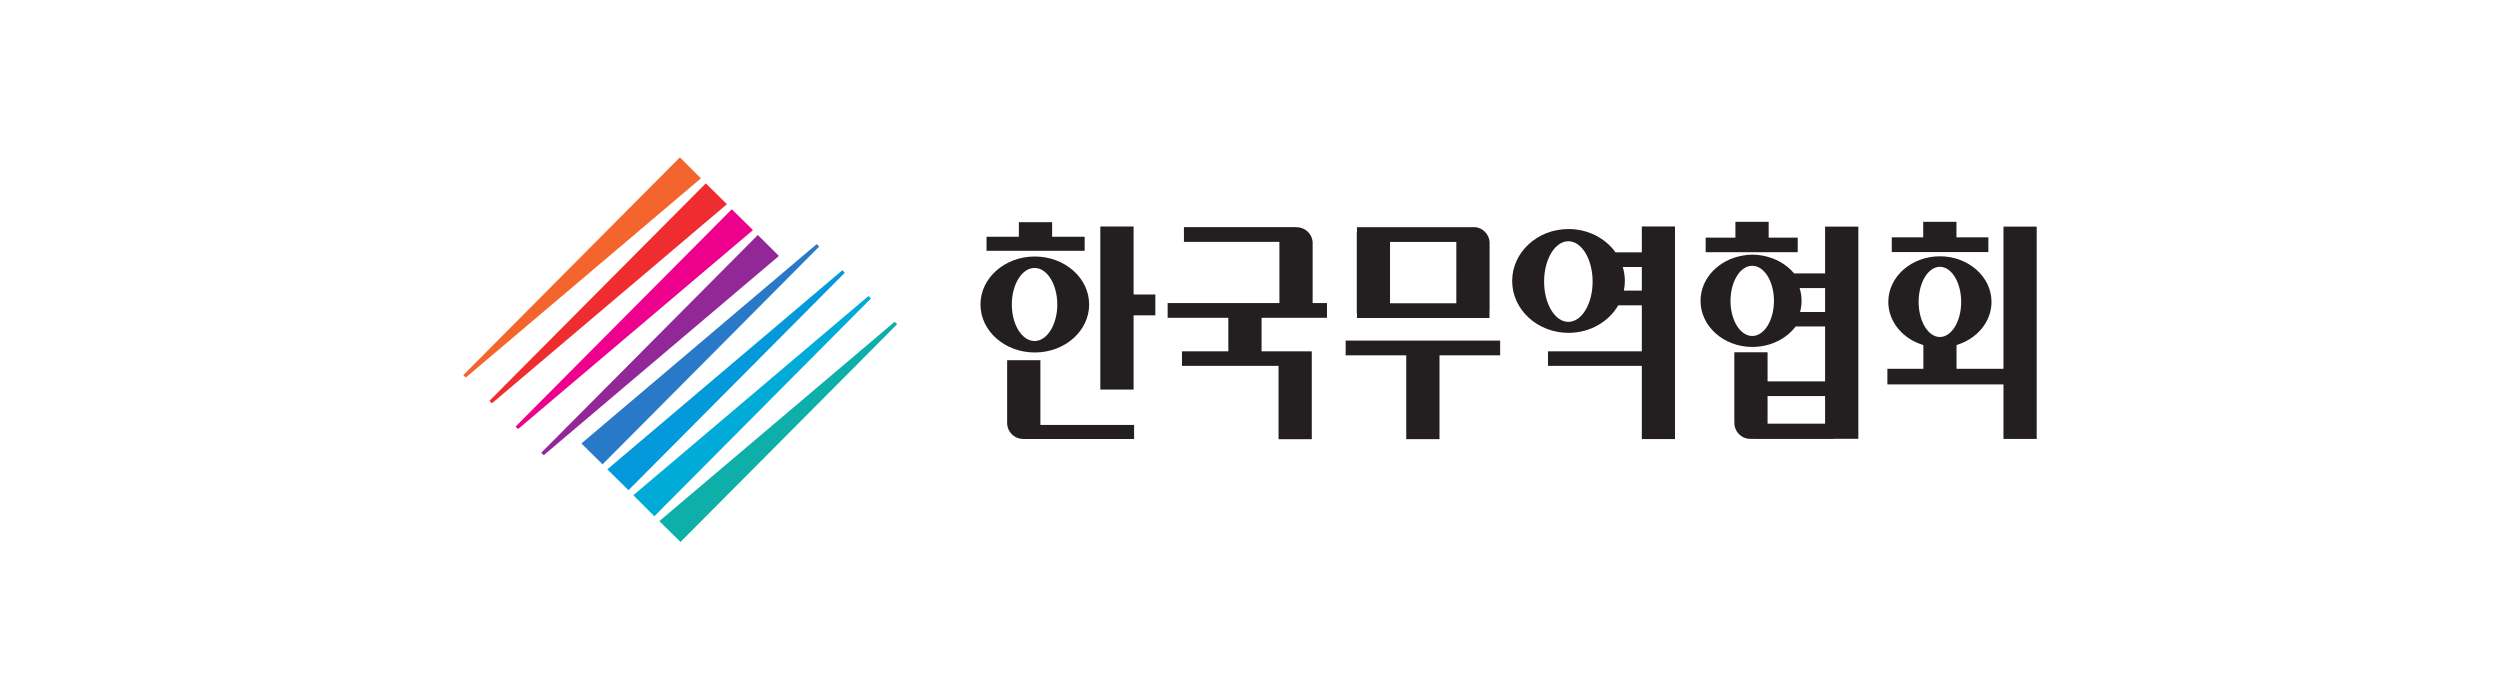 <svg width="286" height="80" viewBox="0 0 286 80" fill="none" xmlns="http://www.w3.org/2000/svg">
<g clip-path="url(#clip0_1778_12479)">
<path d="M118.353 39.012C116.916 39.012 115.753 37.141 115.753 34.832C115.753 32.525 116.916 30.652 118.353 30.652C119.79 30.652 120.953 32.525 120.953 34.832C120.953 37.141 119.79 39.012 118.353 39.012ZM118.382 29.344C114.947 29.344 112.165 31.802 112.165 34.835C112.165 37.868 114.947 40.324 118.382 40.324C121.815 40.324 124.598 37.868 124.598 34.835C124.598 31.802 121.815 29.344 118.382 29.344Z" fill="#231F20"/>
<path d="M166.603 34.695H159.019V27.674H166.604L166.603 34.695ZM168.586 25.98L168.476 25.989H155.238V26.545H155.215V35.826H155.238V36.381H170.399V35.472H170.41V27.782C170.395 26.785 169.585 25.981 168.586 25.981" fill="#231F20"/>
<path d="M170.409 27.713V27.782C170.409 27.791 170.412 27.799 170.412 27.809L170.409 27.713Z" fill="#231F20"/>
<path d="M171.617 38.964H153.943V40.65H160.875V50.238H164.679V40.65H171.617V38.964Z" fill="#231F20"/>
<path d="M132.171 33.69H129.684V25.912H125.878V44.566H129.684V36.075H132.171V33.69Z" fill="#231F20"/>
<path d="M120.363 25.418H116.559V27.084H112.859V28.691H124.086V27.084H120.363V25.418Z" fill="#231F20"/>
<path d="M223.819 27.151V25.376H220.014V27.151H216.42V28.836H227.469V27.151H223.819Z" fill="#231F20"/>
<path d="M202.335 27.186V25.376H198.531V27.186H195.127V28.852H205.659V27.186H202.335Z" fill="#231F20"/>
<path d="M117.042 50.212C116.558 50.212 116.094 50.019 115.752 49.677C115.409 49.334 115.217 48.87 115.217 48.385V41.206H119.021V48.611H129.74V50.219H116.999V50.212H117.042Z" fill="#231F20"/>
<path d="M150.169 27.826C150.169 27.586 150.122 27.349 150.03 27.127C149.939 26.905 149.804 26.704 149.635 26.534C149.465 26.364 149.264 26.23 149.043 26.138C148.821 26.046 148.584 25.998 148.344 25.998L148.148 25.986H135.442V27.671H146.364V34.668H133.577V36.353H140.52V40.191H135.217V41.857H146.265V50.246H150.069V40.342H150.061V40.191H144.325V36.353H151.808V34.668H150.166V27.969L150.169 27.826Z" fill="#231F20"/>
<path d="M208.789 35.69H205.93C206.04 35.277 206.097 34.852 206.1 34.424C206.1 33.912 206.018 33.419 205.875 32.951H208.789V35.69ZM208.789 48.471H202.211V45.308H208.789V48.471ZM200.456 38.437C199.083 38.437 197.97 36.639 197.97 34.421C197.97 32.204 199.083 30.405 200.456 30.405C201.828 30.405 202.941 32.204 202.941 34.421C202.941 36.639 201.828 38.437 200.456 38.437ZM208.789 25.926V31.274H205.245C204.378 30.241 203.099 29.498 201.621 29.242C201.246 29.169 200.864 29.131 200.482 29.131C200.084 29.131 199.695 29.172 199.32 29.246C196.595 29.725 194.541 31.858 194.541 34.419C194.541 37.332 197.2 39.693 200.482 39.693C200.645 39.693 200.805 39.685 200.965 39.671C202.825 39.538 204.446 38.648 205.426 37.344H208.789V43.63H202.211V40.3H198.406V48.03L198.411 48.38C198.411 48.865 198.604 49.33 198.946 49.672C199.289 50.015 199.753 50.208 200.237 50.208L200.522 50.2V50.211H209.797V50.2H212.594V25.926H208.789Z" fill="#231F20"/>
<path d="M187.825 33.246H185.77C185.842 32.888 185.884 32.518 185.884 32.14C185.882 31.601 185.801 31.064 185.645 30.548H187.825V33.246ZM179.419 36.822C177.888 36.822 176.645 34.757 176.645 32.211C176.645 29.665 177.888 27.599 179.419 27.599C180.952 27.599 182.195 29.665 182.195 32.211C182.195 34.757 180.952 36.822 179.419 36.822ZM187.825 25.909V28.863H184.813C183.659 27.259 181.684 26.201 179.439 26.201C175.88 26.201 172.992 28.86 172.992 32.14C172.992 35.421 175.88 38.079 179.439 38.079C181.902 38.079 184.042 36.804 185.127 34.932H187.825V40.191H177.09V41.857H187.825V50.227H191.62V25.909H187.825Z" fill="#231F20"/>
<path d="M221.924 30.524C223.269 30.524 224.358 32.32 224.358 34.538C224.358 36.755 223.269 38.552 221.924 38.552C220.582 38.552 219.491 36.755 219.491 34.538C219.491 32.32 220.582 30.524 221.924 30.524ZM229.196 25.923V42.188H223.828V39.472C226.153 38.772 227.829 36.831 227.829 34.538C227.829 31.657 225.185 29.32 221.924 29.32C218.664 29.32 216.021 31.657 216.021 34.538C216.021 36.834 217.702 38.78 220.033 39.476V42.188H215.917V43.978H229.196V50.215H232.999V25.923H229.196Z" fill="#231F20"/>
<path d="M77.851 62L75.429 59.616L102.346 36.81L102.631 37.091L77.851 62Z" fill="#0FAFA9"/>
<path d="M74.859 59.055L72.451 56.654L99.354 33.865L99.639 34.145L74.859 59.055Z" fill="#00ACD7"/>
<path d="M71.899 56.078L69.477 53.693L96.362 30.919L96.648 31.2L71.899 56.078Z" fill="#0499DB"/>
<path d="M68.933 53.117L66.511 50.732L93.428 27.927L93.713 28.208L68.933 53.117Z" fill="#287AC8"/>
<path d="M77.78 18.002L80.186 20.403L53.285 43.191L53 42.911L77.78 18.002Z" fill="#F3652C"/>
<path d="M80.742 20.977L83.164 23.362L56.277 46.137L55.992 45.855L80.742 20.977Z" fill="#EF2C30"/>
<path d="M83.717 23.938L86.139 26.322L59.269 49.082L58.983 48.8L83.717 23.938Z" fill="#EC008C"/>
<path d="M86.697 26.884L89.11 29.28L62.203 52.074L61.918 51.794L86.697 26.884Z" fill="#922898"/>
</g>
<defs>
<clipPath id="clip0_1778_12479">
<rect width="180" height="44" fill="white" transform="translate(53 18)"/>
</clipPath>
</defs>
</svg>
